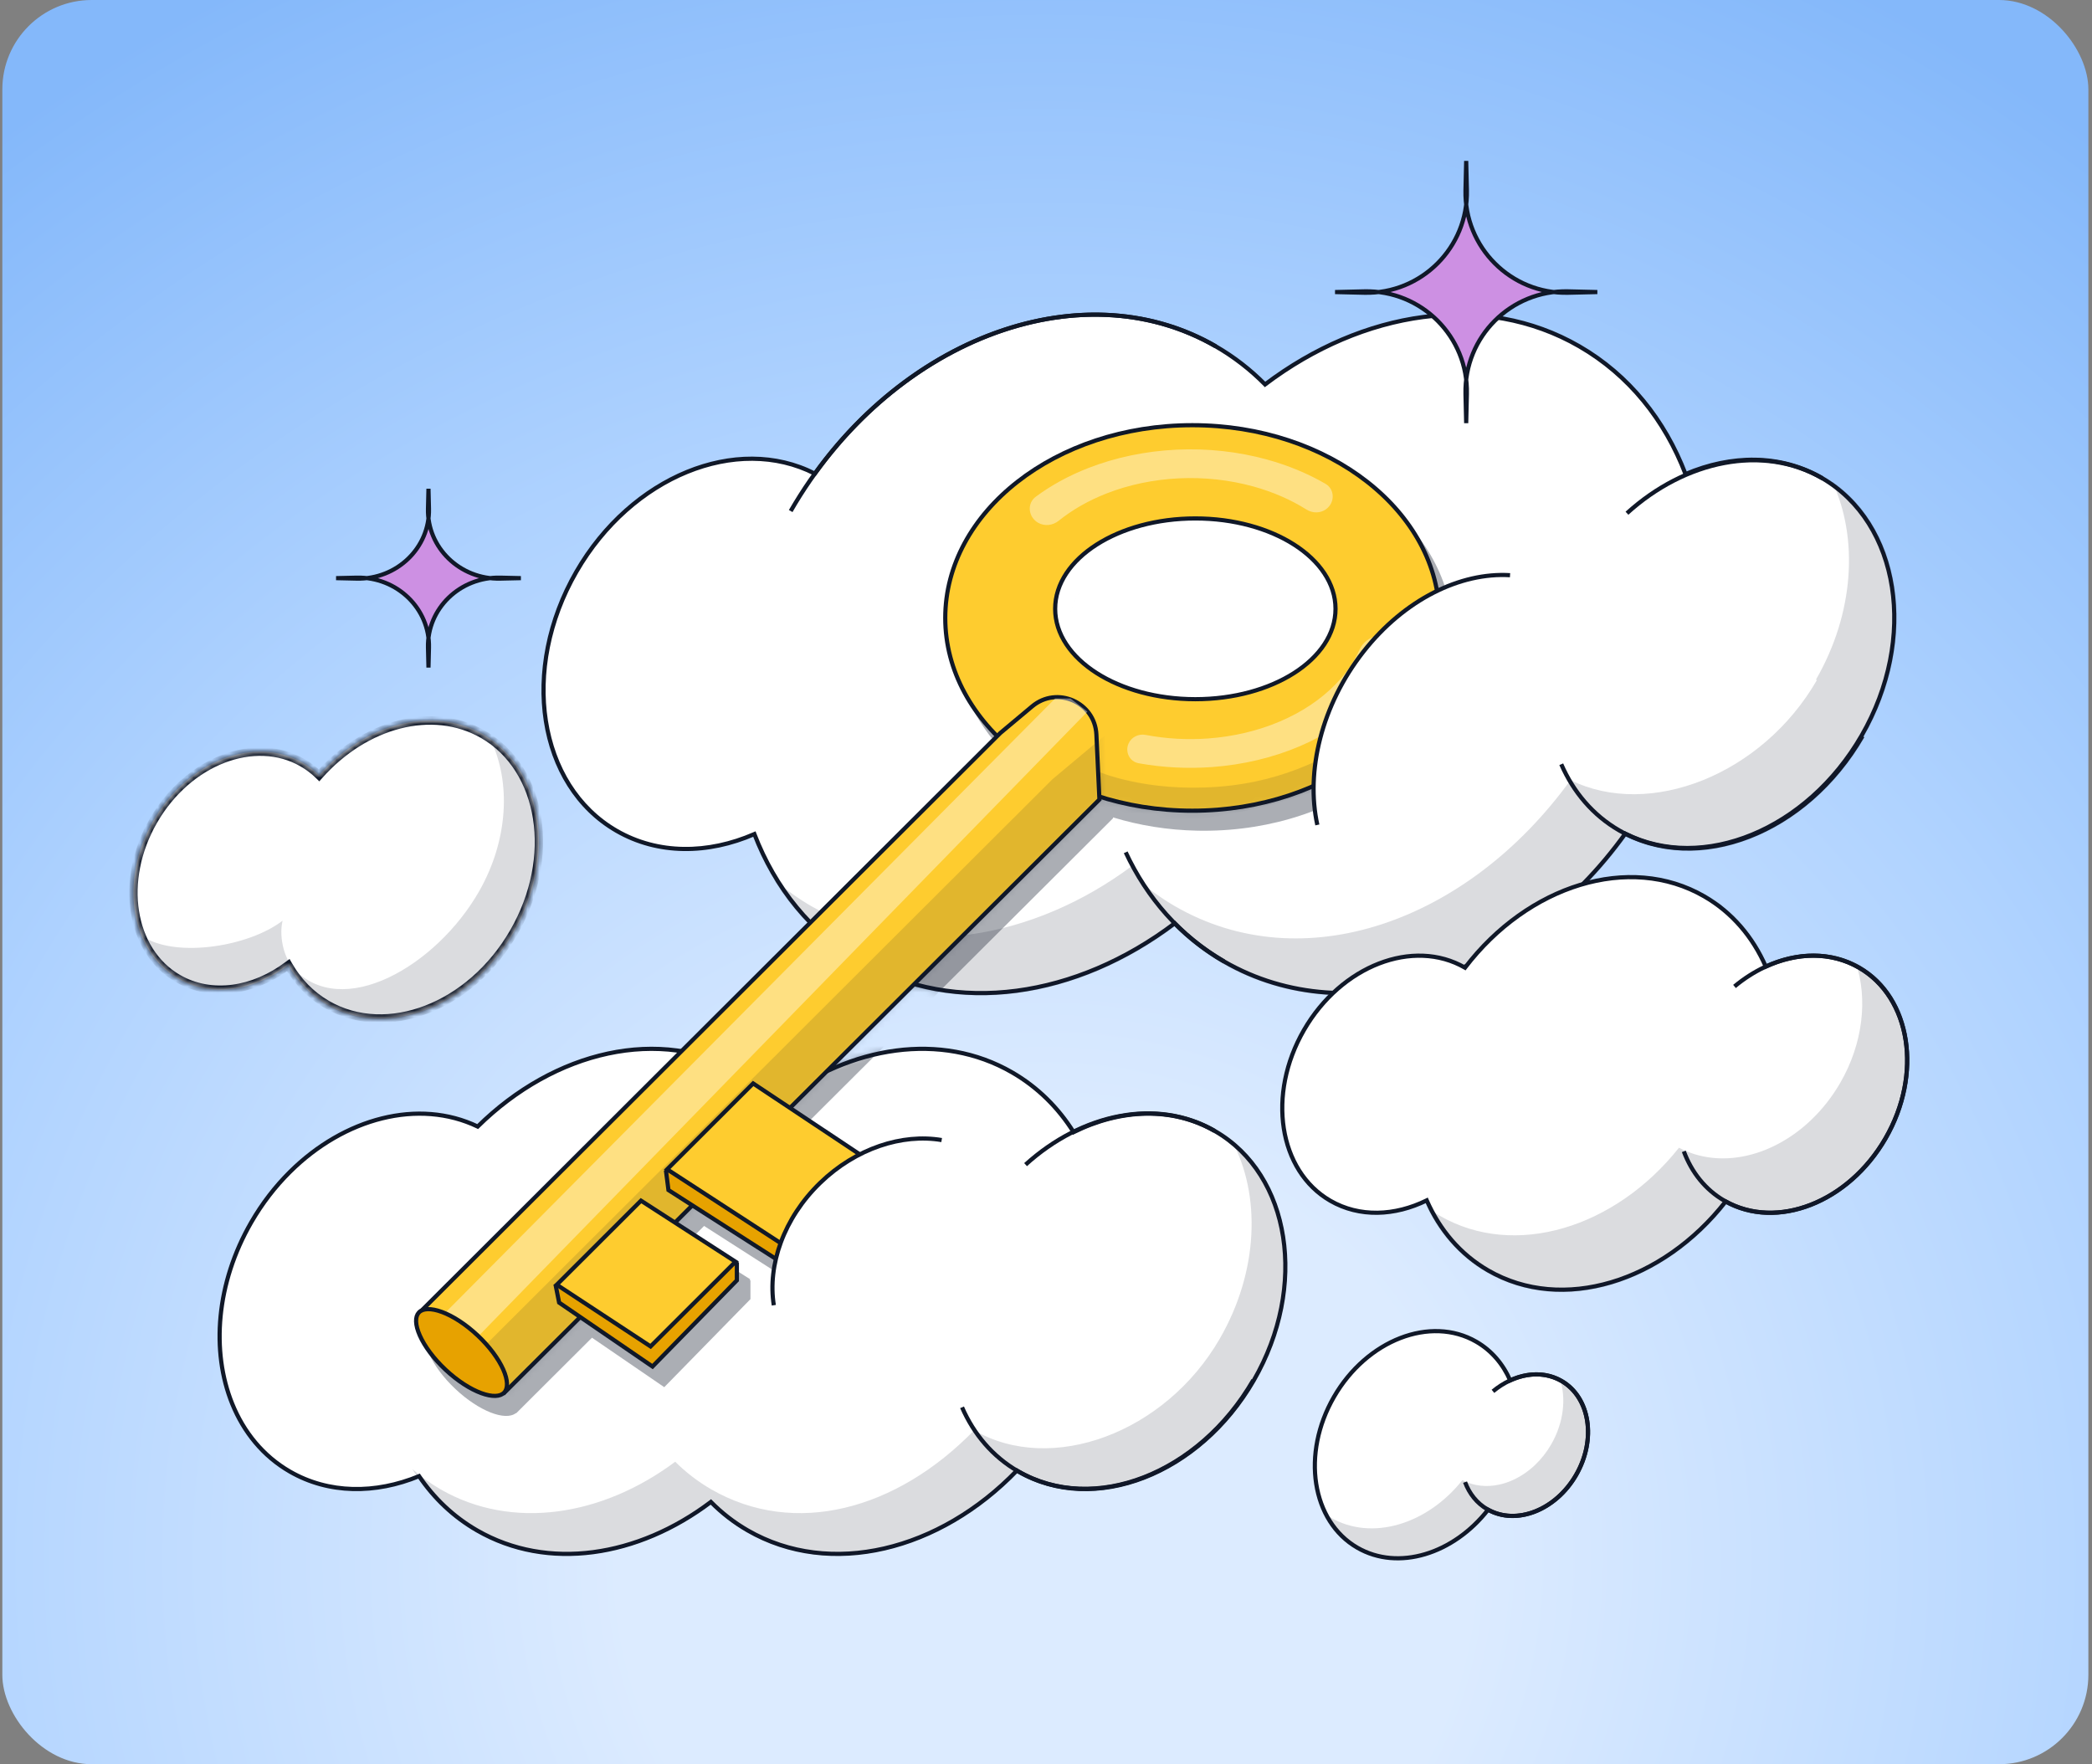 <svg width="351" height="296" viewBox="0 0 351 296" fill="none" xmlns="http://www.w3.org/2000/svg">
<rect x="0" y="0" width="351" height="296" fill="#808080" stroke="none"/>
<rect x="0.391" width="350" height="296" rx="15" fill="url(#paint0_radial_8586_52019)"/>
<mask id="path-2-inside-1_8586_52019" fill="white">
<path d="M53.537 130.079C61.207 121.428 72.549 118.301 81.063 123.217C91.134 129.032 93.437 143.896 86.209 156.417C78.98 168.937 64.956 174.372 54.886 168.558C52.112 166.957 49.928 164.668 48.37 161.932C42.604 166.294 35.47 167.422 29.866 164.187C21.823 159.543 19.983 147.673 25.756 137.673C31.529 127.674 42.73 123.331 50.773 127.975C51.796 128.566 52.718 129.273 53.537 130.079Z"/>
</mask>
<path d="M53.537 130.079C61.207 121.428 72.549 118.301 81.063 123.217C91.134 129.032 93.437 143.896 86.209 156.417C78.98 168.937 64.956 174.372 54.886 168.558C52.112 166.957 49.928 164.668 48.37 161.932C42.604 166.294 35.47 167.422 29.866 164.187C21.823 159.543 19.983 147.673 25.756 137.673C31.529 127.674 42.73 123.331 50.773 127.975C51.796 128.566 52.718 129.273 53.537 130.079Z" fill="white"/>
<path d="M53.537 130.079L53.046 130.578L53.572 131.094L54.061 130.543L53.537 130.079ZM81.063 123.217L81.413 122.611L81.413 122.611L81.063 123.217ZM86.209 156.417L86.815 156.767L86.815 156.767L86.209 156.417ZM54.886 168.558L54.535 169.164V169.164L54.886 168.558ZM48.37 161.932L48.978 161.586L48.584 160.893L47.947 161.374L48.37 161.932ZM29.866 164.187L29.516 164.793H29.516L29.866 164.187ZM25.756 137.673L25.149 137.323L25.149 137.323L25.756 137.673ZM50.773 127.975L51.123 127.369L51.123 127.369L50.773 127.975ZM53.537 130.079L54.061 130.543C61.587 122.055 72.576 119.125 80.713 123.824L81.063 123.217L81.413 122.611C72.521 117.477 60.828 120.801 53.013 129.614L53.537 130.079ZM81.063 123.217L80.713 123.823C90.332 129.377 92.713 143.751 85.603 156.067L86.209 156.417L86.815 156.767C94.162 144.041 91.935 128.686 81.413 122.611L81.063 123.217ZM86.209 156.417L85.603 156.066C78.492 168.382 64.855 173.506 55.236 167.952L54.886 168.558L54.535 169.164C65.058 175.239 79.468 169.492 86.815 156.767L86.209 156.417ZM54.886 168.558L55.236 167.952C52.577 166.417 50.48 164.222 48.978 161.586L48.37 161.932L47.762 162.279C49.377 165.115 51.647 167.496 54.535 169.164L54.886 168.558ZM48.37 161.932L47.947 161.374C42.341 165.615 35.512 166.639 30.216 163.581L29.866 164.187L29.516 164.793C35.427 168.206 42.867 166.973 48.792 162.49L48.37 161.932ZM29.866 164.187L30.216 163.581C22.624 159.198 20.707 147.818 26.362 138.023L25.756 137.673L25.149 137.323C19.258 147.528 21.021 159.889 29.516 164.793L29.866 164.187ZM25.756 137.673L26.362 138.023C32.017 128.229 42.831 124.198 50.423 128.581L50.773 127.975L51.123 127.369C42.629 122.465 31.041 127.119 25.149 137.323L25.756 137.673ZM50.773 127.975L50.423 128.581C51.393 129.141 52.268 129.813 53.046 130.578L53.537 130.079L54.028 129.579C53.167 128.734 52.198 127.99 51.123 127.369L50.773 127.975Z" fill="#101828" mask="url(#path-2-inside-1_8586_52019)"/>
<path opacity="0.15" fill-rule="evenodd" clip-rule="evenodd" d="M82.318 124.109C85.755 131.243 85.291 140.97 80.358 149.59C73.176 162.136 57.38 171.267 49.24 162.474C47.417 160.357 46.848 156.768 47.417 154.471C41.69 158.842 29.952 160.619 24.386 157.377C24.268 157.308 24.151 157.238 24.036 157.166C25.265 160.154 27.299 162.649 30.079 164.268C35.645 167.509 42.784 165.966 48.511 161.595C50.06 164.336 52.178 167.043 54.933 168.648C64.938 174.474 78.869 169.026 86.05 156.481C92.889 144.533 91.14 130.457 82.318 124.109Z" fill="#101828"/>
<path opacity="0.15" fill-rule="evenodd" clip-rule="evenodd" d="M253.702 90.782C253.72 90.79 253.737 90.798 253.755 90.806L253.814 90.834C253.837 90.845 253.859 90.855 253.881 90.866L253.919 90.884L253.937 90.893C253.896 90.873 253.855 90.853 253.814 90.834C253.783 90.819 253.751 90.805 253.719 90.79L253.702 90.782Z" fill="#101828"/>
<path d="M212.255 64.501C228.684 52.087 249.007 48.884 264.969 58.1C273.331 62.927 279.34 70.496 282.802 79.546C290.485 76.256 298.765 76.205 305.634 80.171C318.755 87.746 321.757 107.111 312.339 123.424C303.196 139.261 285.707 146.397 272.689 139.867C255.443 163.903 226.567 173.55 205.377 161.316C202.292 159.535 199.527 157.379 197.091 154.914C180.663 167.328 160.341 170.532 144.378 161.316C136.038 156.501 130.039 148.959 126.572 139.94C118.801 143.321 110.405 143.407 103.449 139.391C90.261 131.776 87.244 112.311 96.71 95.915C105.937 79.935 123.615 72.769 136.716 79.465C153.969 55.489 182.805 45.88 203.97 58.1C207.056 59.881 209.82 62.036 212.255 64.501Z" fill="white"/>
<path d="M212.255 64.501L212.006 64.747L212.222 64.965L212.466 64.78L212.255 64.501ZM264.969 58.1L265.144 57.797V57.797L264.969 58.1ZM282.802 79.546L282.475 79.671L282.605 80.011L282.94 79.868L282.802 79.546ZM305.634 80.171L305.809 79.868L305.634 80.171ZM312.339 123.424L312.642 123.599L312.339 123.424ZM272.689 139.867L272.846 139.554L272.579 139.42L272.405 139.663L272.689 139.867ZM205.377 161.316L205.202 161.62L205.377 161.316ZM197.091 154.914L197.34 154.668L197.125 154.45L196.88 154.635L197.091 154.914ZM144.378 161.316L144.203 161.62L144.378 161.316ZM126.572 139.94L126.898 139.815L126.767 139.474L126.432 139.619L126.572 139.94ZM103.449 139.391L103.274 139.694H103.274L103.449 139.391ZM96.71 95.915L96.407 95.74L96.407 95.74L96.71 95.915ZM136.716 79.465L136.557 79.776L136.825 79.913L137 79.669L136.716 79.465ZM203.97 58.1L204.145 57.797L204.145 57.797L203.97 58.1ZM212.255 64.501L212.466 64.78C228.815 52.426 248.986 49.276 264.794 58.403L264.969 58.1L265.144 57.797C249.029 48.492 228.553 51.747 212.044 64.222L212.255 64.501ZM264.969 58.1L264.794 58.403C273.079 63.186 279.038 70.687 282.475 79.671L282.802 79.546L283.129 79.421C279.641 70.305 273.583 62.669 265.144 57.797L264.969 58.1ZM282.802 79.546L282.94 79.868C290.542 76.612 298.704 76.574 305.459 80.474L305.634 80.171L305.809 79.868C298.827 75.837 290.428 75.9 282.664 79.224L282.802 79.546ZM305.634 80.171L305.459 80.474C318.354 87.919 321.395 107.039 312.036 123.249L312.339 123.424L312.642 123.599C322.12 107.184 319.156 87.573 305.809 79.868L305.634 80.171ZM312.339 123.424L312.036 123.249C302.951 138.984 285.644 145.974 272.846 139.554L272.689 139.867L272.532 140.18C285.771 146.82 303.44 139.538 312.642 123.599L312.339 123.424ZM272.689 139.867L272.405 139.663C255.225 163.607 226.535 173.127 205.552 161.013L205.377 161.316L205.202 161.62C226.599 173.973 255.662 164.199 272.973 140.071L272.689 139.867ZM205.377 161.316L205.552 161.013C202.494 159.248 199.754 157.111 197.34 154.668L197.091 154.914L196.842 155.16C199.299 157.647 202.089 159.822 205.202 161.62L205.377 161.316ZM197.091 154.914L196.88 154.635C180.532 166.989 160.362 170.14 144.553 161.013L144.378 161.316L144.203 161.62C160.319 170.924 180.794 167.668 197.302 155.193L197.091 154.914ZM144.378 161.316L144.553 161.013C136.29 156.243 130.34 148.768 126.898 139.815L126.572 139.94L126.245 140.066C129.737 149.151 135.786 156.76 144.203 161.62L144.378 161.316ZM126.572 139.94L126.432 139.619C118.742 142.965 110.466 143.038 103.624 139.088L103.449 139.391L103.274 139.694C110.344 143.776 118.859 143.677 126.711 140.261L126.572 139.94ZM103.449 139.391L103.624 139.088C90.661 131.603 87.606 112.384 97.014 96.09L96.71 95.915L96.407 95.74C86.882 112.239 89.86 131.949 103.274 139.694L103.449 139.391ZM96.71 95.915L97.014 96.09C106.181 80.212 123.677 73.193 136.557 79.776L136.716 79.465L136.876 79.153C123.554 72.344 105.693 79.658 96.407 95.74L96.71 95.915ZM136.716 79.465L137 79.669C154.186 55.786 182.837 46.303 203.795 58.403L203.97 58.1L204.145 57.797C182.773 45.457 153.751 55.193 136.432 79.26L136.716 79.465ZM203.97 58.1L203.795 58.403C206.853 60.168 209.593 62.304 212.006 64.747L212.255 64.501L212.504 64.255C210.048 61.769 207.258 59.594 204.145 57.797L203.97 58.1Z" fill="#101828"/>
<path d="M132.664 85.743C149.119 57.24 181.045 44.865 203.97 58.101" stroke="#101828" stroke-width="0.7"/>
<path opacity="0.15" fill-rule="evenodd" clip-rule="evenodd" d="M315.252 41.602C315.299 41.623 315.346 41.644 315.392 41.666L315.549 41.739C315.609 41.767 315.668 41.795 315.727 41.823L315.826 41.871L315.875 41.894C315.766 41.842 315.658 41.79 315.549 41.739C315.466 41.699 315.382 41.661 315.298 41.622L315.252 41.602Z" fill="#101828"/>
<path d="M312.49 123.51C303.072 139.823 284.8 146.906 271.679 139.33C267.258 136.777 263.985 132.886 261.95 128.223M305.785 80.257C295.773 74.477 282.762 77.231 272.974 86.109" stroke="#101828" stroke-width="0.7"/>
<path opacity="0.15" fill-rule="evenodd" clip-rule="evenodd" d="M129.829 147.504C133.359 153.315 138.163 158.188 144.176 161.66C160.223 170.924 180.58 167.75 197.052 155.44C198.374 156.756 199.792 157.98 201.303 159.108L201.435 159.207C201.569 159.306 201.704 159.404 201.839 159.501L202.006 159.62C202.201 159.759 202.397 159.896 202.594 160.031C202.819 160.185 203.045 160.337 203.273 160.486L203.598 160.698L203.879 160.876L204.211 161.083C204.327 161.155 204.444 161.226 204.561 161.297C204.684 161.371 204.808 161.443 204.932 161.516C205.013 161.564 205.093 161.612 205.175 161.659C226.517 173.98 255.458 164.314 272.803 140.381C286.054 146.915 303.659 139.602 312.836 123.708L312.683 123.619C321.78 107.861 319.432 89.147 307.422 80.827C311.832 90.212 311.132 102.86 304.687 114.024L304.84 114.113C295.663 130.007 276.756 137.417 263.506 130.884C246.161 154.816 218.521 164.385 197.179 152.064C197.097 152.017 197.017 151.968 196.936 151.921C196.812 151.848 196.688 151.776 196.565 151.701C196.448 151.631 196.331 151.559 196.215 151.487L195.883 151.281L195.602 151.102L195.277 150.891C194.848 150.61 194.426 150.321 194.01 150.025L193.843 149.906C193.708 149.809 193.573 149.711 193.439 149.612L193.307 149.513C191.796 148.385 191.265 146.592 189.942 145.276C173.471 157.587 152.227 161.329 136.18 152.065C133.886 150.74 131.768 149.211 129.829 147.504Z" fill="#101828"/>
<path d="M130.559 184.688C142.79 175.444 157.921 173.061 169.805 179.922C174.095 182.399 177.553 185.845 180.132 189.953C188.014 186.032 196.731 185.664 203.872 189.786C216.557 197.11 219.459 215.832 210.354 231.604C201.249 247.375 183.583 254.222 170.898 246.898C170.803 246.843 170.708 246.787 170.614 246.73C157.667 260.171 139.334 264.787 125.44 256.765C123.143 255.438 121.087 253.832 119.274 251.997C107.043 261.24 91.912 263.626 80.028 256.765C76.067 254.478 72.817 251.365 70.311 247.668C62.996 250.682 55.158 250.664 48.636 246.898C44.156 244.312 40.896 240.304 38.955 235.506C35.399 226.719 36.264 215.282 42.154 205.081C44 201.883 46.199 199.051 48.636 196.631C57.764 187.567 70.245 184.261 80.149 189.014C93.033 176.303 110.829 172.09 124.394 179.922C126.69 181.248 128.747 182.853 130.559 184.688Z" fill="white"/>
<path d="M130.559 184.688L130.31 184.934L130.526 185.152L130.77 184.967L130.559 184.688ZM169.805 179.922L169.98 179.619V179.619L169.805 179.922ZM180.132 189.953L179.836 190.139L180.004 190.408L180.288 190.266L180.132 189.953ZM203.872 189.786L204.047 189.483V189.483L203.872 189.786ZM210.354 231.604L210.657 231.779L210.354 231.604ZM170.898 246.898L170.723 247.202L170.898 246.898ZM170.614 246.73L170.793 246.43L170.555 246.287L170.362 246.488L170.614 246.73ZM125.44 256.765L125.265 257.068L125.44 256.765ZM119.274 251.997L119.523 251.751L119.307 251.533L119.063 251.718L119.274 251.997ZM80.028 256.765L79.853 257.068H79.853L80.028 256.765ZM70.311 247.668L70.601 247.472L70.441 247.236L70.178 247.344L70.311 247.668ZM48.636 246.898L48.461 247.202H48.461L48.636 246.898ZM38.955 235.506L38.63 235.637L38.63 235.637L38.955 235.506ZM42.154 205.081L41.851 204.906L41.851 204.906L42.154 205.081ZM48.636 196.631L48.39 196.383H48.39L48.636 196.631ZM80.149 189.014L79.998 189.329L80.219 189.436L80.395 189.263L80.149 189.014ZM124.394 179.922L124.569 179.619V179.619L124.394 179.922ZM130.559 184.688L130.77 184.967C142.921 175.784 157.9 173.452 169.63 180.225L169.805 179.922L169.98 179.619C157.943 172.669 142.659 175.105 130.348 184.408L130.559 184.688ZM169.805 179.922L169.63 180.225C173.868 182.672 177.285 186.076 179.836 190.139L180.132 189.953L180.429 189.767C177.821 185.614 174.323 182.126 169.98 179.619L169.805 179.922ZM180.132 189.953L180.288 190.266C188.088 186.385 196.679 186.037 203.697 190.089L203.872 189.786L204.047 189.483C196.784 185.29 187.939 185.678 179.976 189.64L180.132 189.953ZM203.872 189.786L203.697 190.089C216.156 197.283 219.097 215.76 210.051 231.429L210.354 231.604L210.657 231.779C219.822 215.905 216.958 196.937 204.047 189.483L203.872 189.786ZM210.354 231.604L210.051 231.429C201.005 247.097 183.533 253.789 171.073 246.595L170.898 246.898L170.723 247.202C183.634 254.656 201.492 247.652 210.657 231.779L210.354 231.604ZM170.898 246.898L171.073 246.595C170.98 246.542 170.888 246.487 170.793 246.43L170.614 246.73L170.434 247.031C170.528 247.087 170.625 247.145 170.723 247.202L170.898 246.898ZM170.614 246.73L170.362 246.488C157.489 259.851 139.328 264.379 125.615 256.462L125.44 256.765L125.265 257.068C139.34 265.194 157.845 260.491 170.866 246.973L170.614 246.73ZM125.44 256.765L125.615 256.462C123.346 255.151 121.315 253.564 119.523 251.751L119.274 251.997L119.025 252.243C120.859 254.099 122.94 255.725 125.265 257.068L125.44 256.765ZM119.274 251.997L119.063 251.718C106.911 260.901 91.933 263.234 80.203 256.462L80.028 256.765L79.853 257.068C91.891 264.018 107.174 261.58 119.485 252.276L119.274 251.997ZM80.028 256.765L80.203 256.462C76.291 254.203 73.078 251.127 70.601 247.472L70.311 247.668L70.021 247.864C72.555 251.603 75.844 254.753 79.853 257.068L80.028 256.765ZM70.311 247.668L70.178 247.344C62.944 250.325 55.222 250.297 48.811 246.595L48.636 246.898L48.461 247.202C55.095 251.031 63.049 251.038 70.444 247.992L70.311 247.668ZM48.636 246.898L48.811 246.595C44.406 244.052 41.195 240.108 39.279 235.375L38.955 235.506L38.63 235.637C40.598 240.499 43.907 244.572 48.461 247.202L48.636 246.898ZM38.955 235.506L39.279 235.375C35.769 226.7 36.614 215.376 42.457 205.256L42.154 205.081L41.851 204.906C35.914 215.188 35.029 226.737 38.63 235.637L38.955 235.506ZM42.154 205.081L42.457 205.256C44.288 202.085 46.468 199.278 48.883 196.879L48.636 196.631L48.39 196.383C45.93 198.825 43.712 201.681 41.851 204.906L42.154 205.081ZM48.636 196.631L48.883 196.879C57.938 187.887 70.264 184.659 79.998 189.329L80.149 189.014L80.3 188.698C70.225 183.864 57.59 187.246 48.39 196.383L48.636 196.631ZM80.149 189.014L80.395 189.263C93.203 176.626 110.831 172.495 124.219 180.225L124.394 179.922L124.569 179.619C110.828 171.685 92.862 175.979 79.903 188.765L80.149 189.014ZM124.394 179.922L124.219 180.225C126.488 181.535 128.519 183.121 130.31 184.934L130.559 184.688L130.808 184.441C128.974 182.586 126.893 180.961 124.569 179.619L124.394 179.922Z" fill="#101828"/>
<path opacity="0.15" fill-rule="evenodd" clip-rule="evenodd" d="M207.236 167.64C207.271 167.656 207.305 167.672 207.34 167.688L207.457 167.742C207.501 167.763 207.545 167.784 207.589 167.805L207.663 167.841L207.699 167.858C207.618 167.819 207.538 167.78 207.457 167.742C207.395 167.713 207.332 167.684 207.27 167.656L207.236 167.64Z" fill="#101828"/>
<path d="M210.277 231.561C201.171 247.333 183.506 254.181 170.821 246.857C166.546 244.388 163.382 240.626 161.414 236.118M203.795 189.744C194.115 184.155 181.535 186.818 172.072 195.402" stroke="#101828" stroke-width="0.7"/>
<path opacity="0.15" fill-rule="evenodd" clip-rule="evenodd" d="M206.646 191.311C211.597 200.46 211.176 213.313 204.655 224.609C195.499 240.467 176.398 247.448 163.52 240.013L163.445 239.971C150.444 253.346 133.324 257.956 119.335 249.88C117.091 248.585 115.074 247.025 113.288 245.249C101.025 254.414 85.868 256.777 73.921 249.88C72.21 248.892 70.631 247.752 69.186 246.48C71.814 250.807 75.392 254.436 79.874 257.023C91.821 263.921 106.978 261.558 119.241 252.392C121.027 254.169 123.044 255.728 125.288 257.023C139.277 265.1 157.659 260.482 170.659 247.107L170.671 247.114L170.746 247.157C183.623 254.592 201.452 247.611 210.608 231.752C219.103 217.038 217.246 199.678 206.646 191.311Z" fill="#101828"/>
<path d="M245.802 162.356C256.366 148.533 273.374 143.136 285.938 150.39C290.631 153.099 294.103 157.229 296.266 162.175C301.501 159.767 307.209 159.635 311.916 162.353C320.604 167.369 322.591 180.191 316.355 190.993C310.167 201.711 298.209 206.409 289.536 201.581C278.953 215.118 262.145 220.347 249.698 213.161C245.013 210.456 241.544 206.336 239.38 201.4C234.007 204.042 228.077 204.276 223.216 201.469C214.528 196.453 212.54 183.63 218.776 172.829C225.012 162.027 237.111 157.338 245.799 162.354C245.8 162.355 245.801 162.355 245.802 162.356Z" fill="white"/>
<path d="M245.802 162.356L245.627 162.659L245.894 162.813L246.081 162.568L245.802 162.356ZM285.938 150.39L286.113 150.087L286.113 150.087L285.938 150.39ZM296.266 162.175L295.946 162.316L296.089 162.642L296.413 162.493L296.266 162.175ZM311.916 162.353L312.091 162.05L312.091 162.05L311.916 162.353ZM316.355 190.993L316.658 191.168V191.168L316.355 190.993ZM289.536 201.581L289.706 201.275L289.445 201.129L289.26 201.365L289.536 201.581ZM249.698 213.161L249.523 213.464H249.523L249.698 213.161ZM239.38 201.4L239.7 201.259L239.553 200.924L239.225 201.086L239.38 201.4ZM223.216 201.469L223.041 201.772L223.041 201.772L223.216 201.469ZM218.776 172.829L218.473 172.654L218.473 172.654L218.776 172.829ZM245.799 162.354L245.974 162.051L245.974 162.051L245.799 162.354ZM245.802 162.356L246.081 162.568C256.576 148.834 273.401 143.556 285.763 150.693L285.938 150.39L286.113 150.087C273.347 142.717 256.155 148.231 245.524 162.143L245.802 162.356ZM285.938 150.39L285.763 150.693C290.385 153.361 293.809 157.431 295.946 162.316L296.266 162.175L296.587 162.035C294.397 157.028 290.877 152.837 286.113 150.087L285.938 150.39ZM296.266 162.175L296.413 162.493C301.566 160.122 307.151 160.006 311.741 162.656L311.916 162.353L312.091 162.05C307.266 159.265 301.436 159.411 296.12 161.857L296.266 162.175ZM311.916 162.353L311.741 162.656C320.203 167.542 322.229 180.119 316.052 190.818L316.355 190.993L316.658 191.168C322.954 180.264 321.005 167.196 312.091 162.05L311.916 162.353ZM316.355 190.993L316.052 190.818C309.923 201.433 298.155 205.979 289.706 201.275L289.536 201.581L289.366 201.886C298.263 206.84 310.411 201.988 316.658 191.168L316.355 190.993ZM289.536 201.581L289.26 201.365C278.746 214.815 262.12 219.929 249.873 212.858L249.698 213.161L249.523 213.464C262.17 220.766 279.16 215.422 289.812 201.796L289.536 201.581ZM249.698 213.161L249.873 212.858C245.259 210.194 241.837 206.134 239.7 201.259L239.38 201.4L239.059 201.54C241.25 206.538 244.767 210.718 249.523 213.464L249.698 213.161ZM239.38 201.4L239.225 201.086C233.934 203.688 228.131 203.903 223.391 201.166L223.216 201.469L223.041 201.772C228.024 204.649 234.08 204.396 239.534 201.714L239.38 201.4ZM223.216 201.469L223.391 201.166C214.928 196.28 212.902 183.703 219.079 173.004L218.776 172.829L218.473 172.654C212.178 183.557 214.127 196.626 223.041 201.772L223.216 201.469ZM218.776 172.829L219.079 173.004C225.256 162.305 237.161 157.771 245.624 162.657L245.799 162.354L245.974 162.051C237.06 156.905 224.768 161.75 218.473 172.654L218.776 172.829ZM245.799 162.354L245.624 162.657C245.633 162.662 245.641 162.666 245.645 162.669C245.648 162.67 245.65 162.671 245.651 162.672C245.652 162.672 245.653 162.673 245.653 162.673C245.654 162.673 245.651 162.672 245.647 162.67C245.643 162.668 245.636 162.664 245.627 162.659L245.802 162.356L245.978 162.053C245.968 162.048 245.961 162.044 245.956 162.041C245.953 162.04 245.951 162.039 245.95 162.038C245.949 162.038 245.948 162.037 245.948 162.037C245.947 162.037 245.95 162.038 245.954 162.04C245.958 162.042 245.965 162.046 245.974 162.051L245.799 162.354Z" fill="#101828"/>
<path d="M282.515 193.176C283.817 196.677 286.116 199.607 289.335 201.465C298.023 206.481 310.121 201.791 316.357 190.99C322.594 180.188 320.606 167.366 311.918 162.35C305.566 158.683 297.392 160.203 291.018 165.506" stroke="#101828" stroke-width="0.7"/>
<path opacity="0.15" fill-rule="evenodd" clip-rule="evenodd" d="M241.566 203.982C240.858 203.573 240.177 203.132 239.524 202.662C241.737 207.178 245.083 210.952 249.5 213.502C262.091 220.772 278.966 215.527 289.639 202.084C293.109 203.918 297.047 204.292 300.928 203.432L300.956 203.426C301.125 203.389 301.293 203.349 301.461 203.307C301.592 203.274 301.724 203.24 301.855 203.204L301.893 203.193C302.034 203.154 302.175 203.114 302.316 203.072L302.359 203.06C302.46 203.03 302.561 202.999 302.662 202.965L302.772 202.93L302.826 202.913C302.949 202.872 303.072 202.83 303.195 202.788L303.32 202.744C303.434 202.703 303.548 202.662 303.662 202.619L303.762 202.582C303.88 202.537 303.997 202.492 304.114 202.445L304.248 202.391L304.54 202.27L304.566 202.258L304.713 202.194L304.983 202.074L305.194 201.978L305.434 201.865L305.649 201.761L305.883 201.644L306.098 201.535L306.342 201.406L306.557 201.289L306.758 201.179L306.901 201.097L307.055 201.01L307.174 200.94C307.283 200.877 307.392 200.811 307.5 200.746L307.624 200.67C307.689 200.63 307.753 200.589 307.817 200.548L307.921 200.483L308.091 200.374L308.323 200.221L308.54 200.076C308.621 200.021 308.702 199.965 308.783 199.908L308.94 199.798C309.043 199.725 309.146 199.652 309.248 199.576L309.365 199.49C309.476 199.408 309.585 199.325 309.695 199.24L309.764 199.188L309.966 199.03L310.133 198.897L310.18 198.859C310.29 198.771 310.399 198.68 310.508 198.589L310.619 198.497C310.72 198.413 310.819 198.327 310.918 198.241L311.018 198.153C311.129 198.056 311.24 197.956 311.35 197.857L311.418 197.795C311.515 197.706 311.612 197.616 311.708 197.525L311.835 197.405C313.676 195.645 315.331 193.56 316.7 191.187C322.314 181.464 321.385 170.009 314.797 163.971C314.674 163.859 314.55 163.749 314.423 163.641C313.866 163.162 313.27 162.722 312.637 162.322C312.465 162.213 312.292 162.107 312.115 162.005C311.986 161.931 311.856 161.859 311.725 161.788L311.602 161.723L311.401 161.618C313.381 167.594 312.596 175.034 308.767 181.667C307.397 184.039 305.742 186.125 303.901 187.885L303.774 188.005C303.678 188.095 303.582 188.186 303.484 188.275L303.416 188.336L303.231 188.504L303.085 188.633L302.985 188.72C302.886 188.806 302.786 188.892 302.686 188.977L302.574 189.069C302.465 189.16 302.356 189.25 302.246 189.339L302.199 189.377C302.077 189.475 301.954 189.572 301.83 189.667L301.761 189.72C301.652 189.804 301.542 189.888 301.431 189.97L301.314 190.056C301.212 190.131 301.109 190.205 301.006 190.278L300.849 190.388C300.768 190.444 300.688 190.501 300.606 190.556L300.389 190.701L300.158 190.853L299.988 190.963L299.814 191.072L299.69 191.149L299.566 191.225L299.444 191.298C299.377 191.339 299.308 191.38 299.24 191.42L299.122 191.489L298.988 191.565L298.824 191.658L298.624 191.769L298.408 191.886L298.164 192.015L297.95 192.124L297.716 192.24L297.5 192.345L297.26 192.458L297.049 192.554L296.78 192.674L296.632 192.738L296.607 192.749L296.314 192.871L296.181 192.924L296.051 192.975L295.828 193.061L295.728 193.099C295.614 193.141 295.501 193.183 295.387 193.223L295.262 193.268L295.114 193.319L294.892 193.392L294.838 193.41L294.696 193.456L294.425 193.54L294.382 193.552C294.242 193.594 294.1 193.634 293.959 193.673L293.922 193.684C293.622 193.765 293.323 193.839 293.023 193.906L292.994 193.912C289.113 194.772 285.175 194.398 281.705 192.564C271.032 206.006 254.158 211.251 241.566 203.982ZM288.956 151.948C288.815 152.007 288.673 152.066 288.532 152.128C288.414 151.869 288.292 151.611 288.167 151.356C288.435 151.548 288.698 151.746 288.956 151.948Z" fill="#101828"/>
<path d="M223.817 234.368C229.328 224.824 240.018 220.68 247.694 225.112C250.279 226.604 252.191 228.879 253.382 231.604C256.264 230.277 259.406 230.203 261.998 231.699C266.781 234.461 267.876 241.521 264.442 247.468C261.035 253.369 254.45 255.957 249.675 253.298C243.848 260.752 234.594 263.631 227.74 259.674C220.064 255.242 218.307 243.912 223.817 234.368Z" fill="white"/>
<path d="M223.817 234.368L223.514 234.193H223.514L223.817 234.368ZM247.694 225.112L247.869 224.809L247.869 224.809L247.694 225.112ZM253.382 231.604L253.061 231.744L253.204 232.071L253.528 231.921L253.382 231.604ZM261.998 231.699L262.173 231.396L262.173 231.396L261.998 231.699ZM264.442 247.468L264.745 247.643L264.745 247.643L264.442 247.468ZM249.675 253.298L249.845 252.992L249.583 252.846L249.399 253.082L249.675 253.298ZM227.74 259.674L227.565 259.977L227.565 259.977L227.74 259.674ZM223.817 234.368L224.12 234.543C229.571 225.102 240.068 221.114 247.519 225.415L247.694 225.112L247.869 224.809C239.967 220.247 229.084 224.547 223.514 234.193L223.817 234.368ZM247.694 225.112L247.519 225.415C250.033 226.866 251.897 229.081 253.061 231.744L253.382 231.604L253.703 231.463C252.485 228.678 250.525 226.342 247.869 224.809L247.694 225.112ZM253.382 231.604L253.528 231.921C256.329 230.632 259.349 230.574 261.823 232.002L261.998 231.699L262.173 231.396C259.464 229.832 256.199 229.922 253.236 231.286L253.382 231.604ZM261.998 231.699L261.823 232.002C266.381 234.634 267.513 241.448 264.139 247.293L264.442 247.468L264.745 247.643C268.238 241.593 267.182 234.288 262.173 231.396L261.998 231.699ZM264.442 247.468L264.139 247.293C260.791 253.092 254.396 255.526 249.845 252.992L249.675 253.298L249.505 253.604C254.504 256.387 261.279 253.647 264.745 247.643L264.442 247.468ZM249.675 253.298L249.399 253.082C243.641 260.448 234.569 263.212 227.915 259.371L227.74 259.674L227.565 259.977C234.618 264.049 244.055 261.055 249.951 253.513L249.675 253.298ZM227.74 259.674L227.915 259.371C220.465 255.069 218.67 243.985 224.12 234.543L223.817 234.368L223.514 234.193C217.945 243.839 219.663 255.414 227.565 259.977L227.74 259.674Z" fill="#101828"/>
<path d="M245.809 248.672C246.526 250.6 247.792 252.213 249.564 253.236C254.348 255.998 261.009 253.415 264.443 247.468C267.877 241.521 266.782 234.461 261.999 231.699C258.501 229.68 254.001 230.517 250.491 233.437" stroke="#101828" stroke-width="0.7"/>
<path opacity="0.15" fill-rule="evenodd" clip-rule="evenodd" d="M223.263 254.622C222.873 254.397 222.498 254.154 222.139 253.896C223.357 256.382 225.2 258.46 227.631 259.864C234.564 263.867 243.855 260.979 249.732 253.577C251.643 254.587 253.811 254.793 255.948 254.32L255.963 254.316C256.056 254.296 256.149 254.273 256.241 254.25C256.314 254.232 256.386 254.213 256.458 254.194L256.479 254.188C256.557 254.166 256.635 254.144 256.712 254.121L256.736 254.114C256.791 254.098 256.847 254.081 256.903 254.062L256.963 254.043L256.993 254.033C257.061 254.011 257.129 253.988 257.196 253.965L257.265 253.94C257.328 253.918 257.39 253.895 257.453 253.872L257.508 253.851C257.573 253.826 257.638 253.802 257.702 253.776L257.776 253.746L257.937 253.679L257.951 253.673L258.032 253.638L258.18 253.572L258.297 253.519L258.429 253.457L258.547 253.399L258.676 253.335L258.794 253.275L258.929 253.204L259.047 253.14L259.158 253.079L259.237 253.034L259.322 252.986L259.387 252.947C259.447 252.912 259.507 252.876 259.566 252.84L259.635 252.798C259.67 252.777 259.706 252.754 259.741 252.731L259.799 252.696L259.892 252.635L260.019 252.551L260.139 252.472C260.184 252.441 260.228 252.41 260.273 252.379L260.359 252.318C260.416 252.278 260.473 252.238 260.529 252.196L260.593 252.149C260.654 252.104 260.715 252.058 260.775 252.011L260.813 251.982L260.924 251.896L261.016 251.822L261.042 251.801C261.103 251.753 261.163 251.703 261.222 251.653L261.284 251.602C261.339 251.556 261.394 251.508 261.449 251.461L261.504 251.413C261.565 251.359 261.626 251.304 261.686 251.249L261.724 251.216C261.777 251.167 261.83 251.117 261.883 251.067L261.953 251.001C262.967 250.032 263.878 248.884 264.632 247.577C267.723 242.224 267.212 235.917 263.584 232.592C263.517 232.53 263.448 232.47 263.378 232.41C263.072 232.146 262.743 231.904 262.395 231.684C262.3 231.624 262.205 231.566 262.108 231.509C262.036 231.468 261.965 231.429 261.893 231.39L261.825 231.354L261.715 231.297C262.805 234.587 262.373 238.683 260.264 242.335C259.51 243.642 258.599 244.79 257.585 245.759L257.515 245.825C257.462 245.875 257.409 245.925 257.355 245.974L257.318 246.007L257.216 246.1L257.135 246.171L257.08 246.219C257.026 246.266 256.971 246.314 256.916 246.36L256.854 246.411C256.794 246.461 256.734 246.511 256.674 246.559L256.648 246.58C256.58 246.635 256.513 246.688 256.445 246.74L256.407 246.769C256.346 246.816 256.286 246.862 256.225 246.907L256.161 246.955C256.104 246.996 256.048 247.036 255.991 247.077L255.905 247.137C255.86 247.168 255.815 247.199 255.771 247.23L255.651 247.309L255.524 247.393L255.43 247.454L255.334 247.514L255.266 247.556L255.198 247.598L255.131 247.638C255.094 247.661 255.056 247.684 255.019 247.705L254.953 247.744L254.88 247.785L254.79 247.837L254.679 247.898L254.56 247.962L254.426 248.033L254.308 248.093L254.179 248.157L254.06 248.215L253.928 248.277L253.812 248.33L253.664 248.396L253.583 248.431L253.569 248.437L253.407 248.504L253.334 248.534L253.262 248.562L253.14 248.609L253.085 248.63C253.022 248.653 252.96 248.676 252.897 248.698L252.828 248.723L252.747 248.751L252.625 248.791L252.595 248.801L252.516 248.826L252.367 248.872L252.344 248.879C252.266 248.902 252.189 248.924 252.111 248.946L252.09 248.952C251.925 248.997 251.761 249.038 251.595 249.074L251.579 249.078C249.442 249.551 247.274 249.345 245.364 248.335C239.487 255.737 230.196 258.625 223.263 254.622ZM249.356 225.972C249.278 226.004 249.2 226.037 249.123 226.071C249.058 225.928 248.991 225.786 248.922 225.646C249.069 225.752 249.214 225.861 249.356 225.972Z" fill="#101828"/>
<path d="M71.891 82L71.81 85.342C71.651 91.886 77.175 97.232 83.938 97.078L87.391 97L83.938 96.922C77.175 96.768 71.651 102.114 71.81 108.658L71.891 112L71.972 108.658C72.131 102.114 66.607 96.768 59.844 96.922L56.391 97L59.844 97.078C66.607 97.232 72.131 91.886 71.972 85.342L71.891 82Z" fill="#CD90E3" stroke="#101828" stroke-width="0.7"/>
<path d="M246 27L245.885 31.901C245.66 41.5 253.5 49.34 263.099 49.115L268 49L263.099 48.885C253.5 48.66 245.66 56.5 245.885 66.099L246 71L246.115 66.099C246.34 56.5 238.5 48.66 228.901 48.885L224 49L228.901 49.115C238.5 49.34 246.34 41.5 246.115 31.901L246 27Z" fill="#CD90E3" stroke="#101828" stroke-width="0.7"/>
<mask id="mask0_8586_52019" style="mask-type:alpha" maskUnits="userSpaceOnUse" x="36" y="41" width="283" height="221">
<path d="M80.078 188.594C93.023 175.941 110.889 171.721 124.569 179.619C126.802 180.909 128.811 182.461 130.591 184.227C142.86 175.074 158.022 172.715 169.98 179.619C174.208 182.06 177.633 185.432 180.217 189.441C188.1 185.624 196.801 185.303 203.968 189.44C203.994 189.455 204.021 189.469 204.046 189.483C216.957 196.938 219.821 215.905 210.657 231.778C201.623 247.426 184.141 254.453 171.278 247.51C171.074 247.401 170.871 247.288 170.67 247.172C157.659 260.535 139.271 265.153 125.265 257.067C123.031 255.777 121.021 254.225 119.24 252.458C106.971 261.61 91.811 263.971 79.853 257.067C75.928 254.801 72.694 251.732 70.182 248.096C62.861 251.035 55.017 250.986 48.462 247.201C43.907 244.572 40.598 240.499 38.63 235.637C35.029 226.737 35.915 215.188 41.851 204.906C43.713 201.682 45.93 198.825 48.389 196.383C57.522 187.314 70.04 183.915 80.078 188.594Z" fill="black"/>
<path d="M207.699 167.857L207.663 167.841L207.588 167.805L207.699 167.857Z" fill="black"/>
<path d="M184.739 52.451C184.766 52.452 184.794 52.453 184.822 52.453C185.165 52.462 185.508 52.474 185.85 52.49C185.887 52.492 185.924 52.493 185.961 52.495C186.32 52.513 186.679 52.536 187.037 52.563C187.04 52.564 187.043 52.564 187.046 52.565C187.41 52.592 187.774 52.624 188.136 52.661C188.154 52.663 188.171 52.665 188.188 52.667C188.544 52.704 188.898 52.744 189.253 52.79C189.302 52.796 189.352 52.803 189.401 52.81C189.536 52.828 189.671 52.845 189.806 52.864C189.854 52.871 189.901 52.879 189.949 52.886C190.589 52.979 191.227 53.088 191.862 53.212C191.934 53.226 192.007 53.24 192.079 53.255C192.218 53.283 192.356 53.312 192.495 53.341C192.528 53.348 192.563 53.354 192.596 53.361C192.727 53.389 192.858 53.418 192.988 53.447C193.063 53.464 193.138 53.481 193.213 53.498C193.308 53.52 193.402 53.543 193.497 53.565C193.591 53.588 193.685 53.61 193.779 53.633C193.896 53.662 194.013 53.692 194.13 53.722C194.189 53.737 194.248 53.752 194.307 53.768C194.399 53.791 194.492 53.815 194.584 53.84C194.715 53.875 194.847 53.911 194.978 53.947C195.046 53.966 195.114 53.986 195.181 54.005C195.291 54.036 195.401 54.068 195.511 54.101C195.566 54.117 195.621 54.132 195.675 54.148L195.837 54.197C195.93 54.225 196.022 54.254 196.114 54.282C196.173 54.301 196.233 54.319 196.293 54.338C196.425 54.38 196.558 54.422 196.69 54.466C196.74 54.482 196.79 54.498 196.839 54.515L196.907 54.537C196.986 54.563 197.064 54.591 197.143 54.618C197.48 54.733 197.815 54.852 198.149 54.977C198.273 55.023 198.397 55.068 198.521 55.115C198.578 55.137 198.635 55.16 198.692 55.183C198.821 55.233 198.951 55.283 199.08 55.335C199.168 55.37 199.256 55.407 199.343 55.442C199.427 55.477 199.511 55.51 199.594 55.545C199.698 55.588 199.802 55.633 199.906 55.677C199.993 55.714 200.079 55.751 200.166 55.789C200.25 55.826 200.334 55.863 200.419 55.9C200.512 55.942 200.606 55.984 200.7 56.026C200.785 56.065 200.87 56.104 200.956 56.144C201.043 56.184 201.131 56.225 201.218 56.267C201.328 56.318 201.438 56.37 201.547 56.423C201.595 56.446 201.643 56.47 201.691 56.493C201.798 56.545 201.904 56.597 202.01 56.65C202.319 56.804 202.626 56.962 202.932 57.125C202.988 57.155 203.044 57.184 203.1 57.214C203.151 57.241 203.202 57.27 203.254 57.298C203.552 57.46 203.85 57.625 204.145 57.796C207.167 59.541 209.884 61.641 212.288 64.037C228.754 51.714 249.107 48.538 265.143 57.796C273.478 62.608 279.489 70.116 282.997 79.084C290.538 75.952 298.648 75.896 305.46 79.672C305.501 79.695 305.543 79.718 305.585 79.741C305.659 79.783 305.734 79.823 305.808 79.866C305.82 79.873 305.831 79.88 305.842 79.887C305.882 79.909 305.922 79.931 305.961 79.953L305.959 79.956C306.477 80.26 306.979 80.582 307.465 80.922C307.451 80.89 307.436 80.858 307.421 80.826C319.432 89.145 321.78 107.86 312.682 123.618L312.836 123.707C303.659 139.601 286.054 146.913 272.803 140.38C255.458 164.313 226.516 173.979 205.174 161.658C205.093 161.611 205.013 161.562 204.932 161.515C204.808 161.442 204.684 161.37 204.561 161.296C204.444 161.226 204.327 161.154 204.212 161.082L203.879 160.875L203.598 160.696L203.272 160.485C203.044 160.336 202.819 160.184 202.594 160.03C202.397 159.895 202.201 159.758 202.006 159.619L201.838 159.5C201.703 159.403 201.568 159.305 201.435 159.206L201.303 159.106C199.792 157.979 198.374 156.755 197.051 155.439C180.58 167.75 160.223 170.923 144.176 161.659C138.163 158.187 133.358 153.313 129.829 147.503C129.87 147.539 129.912 147.574 129.954 147.61C128.565 145.342 127.371 142.93 126.378 140.4C118.618 143.676 110.245 143.716 103.274 139.691C89.86 131.947 86.882 112.238 96.407 95.739C105.63 79.764 123.314 72.444 136.606 79.02C136.647 78.964 136.689 78.909 136.73 78.853C136.956 78.543 137.184 78.235 137.414 77.93C137.453 77.877 137.494 77.825 137.534 77.772C137.76 77.474 137.988 77.178 138.218 76.884C138.248 76.846 138.277 76.807 138.307 76.769C138.546 76.465 138.788 76.163 139.031 75.864C139.074 75.811 139.117 75.757 139.161 75.704C139.4 75.411 139.641 75.121 139.884 74.833C139.953 74.751 140.023 74.669 140.092 74.588C140.317 74.325 140.542 74.063 140.769 73.804C140.846 73.716 140.923 73.629 141 73.542C141.104 73.424 141.209 73.308 141.314 73.191C141.558 72.919 141.803 72.65 142.05 72.383C142.13 72.297 142.21 72.211 142.29 72.126C142.51 71.891 142.73 71.656 142.953 71.425C143.069 71.304 143.186 71.183 143.302 71.064C143.539 70.821 143.777 70.58 144.016 70.342C144.098 70.26 144.179 70.179 144.261 70.098C144.499 69.862 144.74 69.63 144.98 69.399C145.086 69.298 145.19 69.196 145.296 69.096C145.532 68.872 145.77 68.651 146.008 68.432C146.109 68.339 146.209 68.245 146.31 68.153C146.58 67.908 146.852 67.665 147.125 67.425C147.192 67.365 147.26 67.305 147.328 67.245C147.601 67.006 147.877 66.77 148.153 66.536C148.234 66.467 148.315 66.397 148.396 66.329C149.098 65.741 149.808 65.169 150.526 64.615C150.598 64.559 150.672 64.506 150.745 64.45C151.026 64.235 151.308 64.022 151.591 63.812C151.697 63.734 151.804 63.657 151.911 63.579C152.174 63.387 152.438 63.196 152.703 63.009C152.807 62.935 152.911 62.863 153.015 62.79C153.269 62.613 153.523 62.438 153.778 62.265C153.914 62.172 154.052 62.081 154.189 61.99C154.427 61.831 154.665 61.673 154.905 61.519C155.032 61.436 155.161 61.355 155.289 61.273C155.531 61.119 155.774 60.966 156.018 60.815C156.155 60.731 156.292 60.646 156.429 60.562C156.662 60.421 156.896 60.282 157.13 60.144C157.281 60.055 157.431 59.967 157.582 59.88C157.784 59.763 157.986 59.648 158.189 59.534C158.377 59.428 158.564 59.323 158.753 59.22C158.961 59.105 159.17 58.993 159.379 58.881C159.537 58.797 159.693 58.711 159.851 58.629C160.101 58.498 160.353 58.371 160.604 58.244C160.735 58.178 160.866 58.11 160.998 58.045C161.413 57.839 161.83 57.639 162.249 57.443C162.94 57.121 163.634 56.813 164.331 56.52C164.366 56.505 164.402 56.49 164.438 56.476C164.781 56.333 165.125 56.193 165.469 56.058C165.495 56.047 165.521 56.037 165.547 56.026C165.875 55.898 166.204 55.772 166.533 55.65C166.607 55.623 166.681 55.596 166.754 55.569C167.065 55.456 167.375 55.344 167.686 55.236C167.74 55.218 167.794 55.199 167.848 55.181C169.313 54.679 170.787 54.244 172.264 53.878C172.278 53.874 172.292 53.872 172.306 53.868C173.038 53.688 173.77 53.523 174.503 53.376C174.555 53.366 174.607 53.356 174.659 53.346C176.129 53.056 177.601 52.834 179.07 52.683C179.1 52.679 179.131 52.676 179.162 52.673C179.506 52.638 179.849 52.608 180.193 52.581C180.237 52.578 180.282 52.574 180.326 52.57C180.682 52.543 181.038 52.521 181.394 52.502C181.397 52.502 181.401 52.501 181.404 52.501C181.778 52.481 182.152 52.467 182.526 52.457C182.531 52.457 182.537 52.456 182.543 52.456C183.276 52.436 184.009 52.435 184.739 52.451Z" fill="black"/>
<path d="M315.392 41.664L315.549 41.737C315.608 41.765 315.667 41.793 315.726 41.821L315.875 41.893C315.766 41.84 315.658 41.788 315.549 41.737C315.466 41.698 315.382 41.659 315.298 41.621L315.392 41.664Z" fill="black"/>
</mask>
<g mask="url(#mask0_8586_52019)">
<path opacity="0.35" d="M201.981 74C224.536 74 242.915 87.967 243.754 105.443C243.759 105.532 243.763 105.622 243.767 105.714C243.769 105.765 243.773 105.817 243.774 105.868C243.783 106.129 243.789 106.404 243.789 106.691C243.789 108.102 243.674 109.491 243.453 110.854C243.364 111.4 243.258 111.941 243.136 112.478C243.074 112.746 243.009 113.013 242.939 113.279C242.8 113.811 242.644 114.339 242.472 114.861C242.301 115.383 242.112 115.9 241.909 116.412C241.705 116.924 241.486 117.431 241.252 117.932C241.053 118.357 240.84 118.777 240.619 119.193C240.45 119.512 240.277 119.831 240.095 120.145C239.537 121.11 238.921 122.05 238.25 122.963C237.411 124.104 236.486 125.202 235.483 126.251C235.082 126.67 234.668 127.082 234.242 127.485C233.39 128.293 232.489 129.067 231.544 129.807C231.307 129.992 231.068 130.175 230.826 130.355C230.342 130.716 229.847 131.068 229.342 131.41C229.089 131.581 228.833 131.75 228.575 131.917C228.317 132.084 228.055 132.248 227.792 132.41C227.002 132.895 226.19 133.358 225.356 133.799C225.078 133.946 224.797 134.091 224.514 134.232C223.949 134.516 223.375 134.789 222.792 135.051C221.041 135.838 219.21 136.529 217.311 137.114C216.678 137.309 216.037 137.494 215.389 137.665C215.066 137.751 214.741 137.833 214.414 137.912C213.105 138.23 211.768 138.5 210.407 138.718C210.067 138.772 209.725 138.824 209.382 138.872C208.696 138.968 208.003 139.05 207.306 139.119C206.958 139.154 206.607 139.186 206.256 139.214C205.553 139.27 204.845 139.312 204.133 139.34C203.42 139.368 202.702 139.382 201.981 139.382C201.621 139.382 201.261 139.378 200.902 139.371C195.915 139.272 191.145 138.489 186.739 137.14L186.747 137.288L135.022 188.85L147.956 197.455L148.815 197.856L148.816 201.17L134.055 215.889L118.133 205.688L115.639 208.173L125.888 214.643L125.77 214.759L125.911 214.824V217.967L111.451 232.741L99.325 224.438L86.598 237.127L86.56 237.09C84.772 238.474 80.355 236.749 76.43 233.066C72.337 229.224 70.332 224.708 71.953 222.98C72.1 222.824 72.273 222.696 72.468 222.595L168.742 126.518C163.369 121.018 160.175 114.147 160.175 106.691C160.175 88.637 178.892 74 201.981 74ZM201.391 86C187.032 86 175.391 93.611 175.391 103C175.391 112.389 187.032 120 201.391 120C215.751 120 227.391 112.389 227.391 103C227.391 93.611 215.751 86 201.391 86ZM200.917 119.937C200.845 119.933 200.773 119.932 200.702 119.929L200.116 119.896C200.381 119.913 200.649 119.925 200.917 119.937ZM199.534 119.853L198.957 119.801C198.922 119.797 198.887 119.793 198.852 119.789C199.078 119.812 199.306 119.834 199.534 119.853ZM196.401 119.453C196.726 119.509 197.053 119.563 197.384 119.61C197.153 119.577 196.923 119.543 196.695 119.506C196.597 119.49 196.499 119.47 196.401 119.453ZM195.152 119.213C195.12 119.206 195.087 119.2 195.054 119.193C195.002 119.182 194.95 119.169 194.897 119.157C194.982 119.176 195.067 119.195 195.152 119.213ZM194.14 118.98C194.09 118.968 194.039 118.957 193.989 118.944L193.467 118.808C193.689 118.868 193.914 118.925 194.14 118.98ZM192.95 118.663L192.44 118.511C192.417 118.504 192.394 118.495 192.371 118.488C192.563 118.548 192.755 118.607 192.95 118.663ZM189.57 117.458C189.557 117.453 189.544 117.448 189.531 117.442C189.355 117.366 189.18 117.287 189.008 117.208C189.193 117.293 189.381 117.377 189.57 117.458ZM188.857 117.139C188.779 117.102 188.7 117.066 188.623 117.029C188.579 117.009 188.537 116.986 188.494 116.965C188.614 117.023 188.735 117.082 188.857 117.139ZM187.886 116.66C187.84 116.636 187.792 116.614 187.747 116.59L187.322 116.359C187.507 116.462 187.696 116.561 187.886 116.66ZM185.423 115.179C185.394 115.159 185.364 115.139 185.335 115.119C185.315 115.105 185.296 115.091 185.277 115.077C185.325 115.111 185.374 115.145 185.423 115.179ZM185.054 114.917C185.025 114.895 184.995 114.874 184.966 114.853C184.938 114.832 184.912 114.811 184.885 114.791C184.941 114.833 184.997 114.875 185.054 114.917ZM184.295 114.333C184.283 114.323 184.27 114.314 184.258 114.304C184.236 114.286 184.214 114.267 184.192 114.249C184.226 114.277 184.26 114.305 184.295 114.333ZM182.966 113.143C183.166 113.343 183.375 113.54 183.591 113.733C183.785 113.908 183.986 114.08 184.192 114.249C183.872 113.986 183.564 113.718 183.272 113.441L182.966 113.143ZM180.566 109.971C180.555 109.95 180.544 109.93 180.533 109.91C180.526 109.896 180.519 109.882 180.511 109.868C180.529 109.902 180.548 109.937 180.566 109.971ZM179.816 108.234C179.864 108.379 179.914 108.522 179.969 108.665C179.92 108.537 179.874 108.409 179.831 108.28L179.816 108.234ZM179.694 107.836C179.689 107.818 179.683 107.8 179.677 107.781C179.67 107.756 179.664 107.73 179.657 107.705C179.669 107.749 179.682 107.792 179.694 107.836ZM179.435 106.673C179.477 106.935 179.53 107.196 179.593 107.454C179.53 107.196 179.476 106.936 179.434 106.674L179.435 106.673ZM179.417 103.773C179.423 103.73 179.429 103.687 179.435 103.645C179.442 103.605 179.448 103.566 179.455 103.527C179.441 103.609 179.429 103.691 179.417 103.773ZM179.665 102.584C179.669 102.568 179.673 102.552 179.677 102.536C179.703 102.445 179.73 102.354 179.759 102.264C179.726 102.37 179.694 102.477 179.665 102.584ZM179.864 101.941C179.879 101.899 179.893 101.856 179.908 101.813L179.942 101.724C179.915 101.796 179.889 101.869 179.864 101.941ZM180.194 101.104L180.357 100.754C180.366 100.735 180.375 100.717 180.385 100.698C180.318 100.833 180.254 100.968 180.194 101.104ZM180.434 100.601C180.467 100.536 180.499 100.471 180.533 100.407C180.548 100.379 180.564 100.351 180.579 100.323C180.529 100.415 180.481 100.508 180.434 100.601ZM180.838 99.868C180.849 99.849 180.86 99.83 180.871 99.811L181.136 99.393C181.033 99.55 180.933 99.708 180.838 99.868ZM182.07 98.147C182.084 98.131 182.098 98.114 182.112 98.098C182.201 97.993 182.292 97.888 182.385 97.785C182.277 97.905 182.172 98.026 182.07 98.147ZM184.673 95.686C184.769 95.612 184.867 95.538 184.966 95.465C185.005 95.436 185.046 95.406 185.086 95.377C184.946 95.479 184.808 95.582 184.673 95.686Z" fill="#101828"/>
</g>
<path d="M205.377 161.313C198 157.054 192.454 150.661 188.872 143" stroke="#101828" stroke-width="0.7"/>
<path opacity="0.15" fill-rule="evenodd" clip-rule="evenodd" d="M223.062 81.826C223.088 81.838 223.113 81.85 223.139 81.861L223.224 81.902C223.257 81.917 223.289 81.932 223.321 81.948L223.376 81.974L223.402 81.987C223.343 81.959 223.284 81.93 223.224 81.902C223.179 81.88 223.133 81.859 223.087 81.838L223.062 81.826Z" fill="#101828"/>
<mask id="mask1_8586_52019" style="mask-type:alpha" maskUnits="userSpaceOnUse" x="94" y="111" width="99" height="100">
<path fill-rule="evenodd" clip-rule="evenodd" d="M189.768 112.707L189.679 113.061L189.452 112.719C189.26 112.924 189.566 112.503 189.273 112.534C188.991 112.563 188.59 111.902 188.361 111.755L185.255 115.129C185.077 115.412 185.605 115.08 185.255 115.129C185.105 115.151 185.701 114.702 185.255 115.129C184.753 115.611 183.293 117.646 183.01 117.928C182.727 118.211 181.123 120.637 180.719 121.366L180.44 121.88C180.339 122.069 180.229 122.276 180.11 122.5L180.104 122.512L179.489 123.667C177.921 126.582 175.411 130.972 172.301 134.07L167.77 138.584C165.41 140.934 163.783 143.83 163.065 146.96L162.049 151.392C161.311 154.609 159.639 157.587 157.213 160.003L115.396 201.654C113.815 203.23 112.134 204.02 110.393 204.021C110.225 204.022 110.058 204.012 109.89 203.998C109.697 203.988 109.497 203.968 109.291 203.937C108.228 203.775 106.933 203.326 105.496 202.645C102.618 201.28 99.107 198.953 95.641 195.989C92.387 193.208 100.55 200.98 98.835 198.536C111.536 208.298 98.575 199.971 98.707 200.668C98.762 200.956 98.848 201.24 98.961 201.521C99.259 202.396 99.792 203.405 100.52 204.497C102.214 207.041 94.183 199.462 97.65 202.425C101.117 205.388 104.627 207.716 107.505 209.08C108.942 209.762 110.238 210.211 111.3 210.373C111.506 210.404 111.706 210.424 111.899 210.433C112.067 210.448 112.235 210.457 112.402 210.457C114.143 210.456 115.824 209.666 117.406 208.09L159.222 166.439C161.648 164.022 163.321 161.045 164.058 157.828L165.074 153.395C165.793 150.266 167.419 147.37 169.779 145.02L174.31 140.506C177.421 137.408 179.93 133.018 181.498 130.103L182.113 128.948L182.119 128.936C182.238 128.712 182.349 128.505 182.45 128.316L182.728 127.802C183.133 127.072 183.856 126.184 184.617 125.349C185.313 124.584 186.028 123.877 186.53 123.395C186.675 123.427 186.826 123.434 186.976 123.413C187.325 123.363 187.633 123.17 187.812 122.888L189.187 120.71C189.416 120.857 189.696 120.925 189.978 120.896C190.271 120.864 190.54 120.732 190.731 120.527L190.809 120.435L191.931 118.939C192.583 118.069 192.668 116.969 192.238 116.05C191.838 115.084 190.964 113.892 189.768 112.707Z" fill="#101828"/>
</mask>
<g mask="url(#mask1_8586_52019)">
<path d="M215.05 154.444C221.608 159.015 222.862 169.258 217.86 177.865L217.944 177.914L217.943 177.914L217.995 177.944C212.937 186.646 203.255 190.645 195.978 187.022C186.446 200.052 170.623 205.273 158.981 198.507C157.335 197.55 155.856 196.4 154.547 195.09C145.516 201.8 134.372 203.504 125.607 198.41C123.962 197.453 122.483 196.304 121.174 194.994C112.143 201.703 100.999 203.407 92.235 198.313L92.217 198.303L92.212 198.313C88.927 196.403 86.306 193.73 84.384 190.545C85.442 191.482 86.599 192.322 87.852 193.05L87.858 193.04L87.876 193.05C96.64 198.145 108.221 196.442 117.252 189.733C118.561 191.042 119.603 192.19 121.249 193.147C130.014 198.241 141.157 196.537 150.188 189.828C151.497 191.137 152.976 192.287 154.622 193.244C166.21 199.979 181.076 194.834 190.611 181.936C190.326 181.447 190.068 180.939 189.841 180.413L190.096 180.303L190.352 180.192C190.614 180.797 190.914 181.377 191.252 181.928C198.43 185.127 207.689 181.094 212.626 172.6C216.17 166.502 217.448 159.586 215.05 154.444ZM196.007 157.072C201.438 152.175 208.692 150.632 214.295 153.888L214.014 154.371C208.68 151.271 201.688 152.7 196.381 157.486L196.194 157.279L196.007 157.072ZM198.89 106.533C204.388 101.105 212.043 99.27 217.897 102.672C225.243 106.942 226.823 117.737 221.597 126.728L221.596 126.729L221.629 126.749C218.211 132.629 212.683 136.346 207.222 137.017C207.151 137.026 207.08 137.035 207.01 137.043C206.991 137.045 206.972 137.048 206.954 137.05C204.436 137.326 201.938 136.954 199.669 135.847C190.139 148.883 174.311 154.109 162.667 147.341L162.638 147.392C160.984 146.43 159.498 145.275 158.184 143.959C149.161 150.639 138.042 152.33 129.293 147.244C126.424 145.577 124.061 143.325 122.228 140.659C111.99 136.538 99.25 140.752 90.513 150.927L90.089 150.563C98.728 140.503 111.326 136.108 121.707 139.862C121.626 139.734 121.544 139.606 121.466 139.477C121.668 139.655 121.875 139.829 122.084 140.001C123.16 140.413 124.212 140.913 125.232 141.506L124.951 141.99C124.93 141.978 124.909 141.966 124.888 141.954C124.904 141.963 124.919 141.973 124.934 141.982C133.635 147.038 145.157 145.09 154.159 138.498C153.794 137.814 153.459 137.109 153.154 136.386L153.668 136.169C154.334 137.748 155.149 139.235 156.107 140.607C156.136 140.63 156.164 140.655 156.193 140.677L156.265 140.731C156.338 140.785 156.412 140.839 156.485 140.893L156.576 140.957C156.803 141.12 157.034 141.279 157.268 141.434L157.445 141.55L157.599 141.648L157.781 141.762C157.844 141.801 157.908 141.841 157.972 141.879C158.039 141.92 158.107 141.96 158.175 142C158.219 142.026 158.263 142.053 158.307 142.079C169.854 148.789 184.815 143.757 194.356 130.961C193.944 130.284 193.585 129.568 193.284 128.819C191.25 123.75 191.776 117.19 195.163 111.363C196.225 109.535 197.489 107.916 198.89 106.533ZM219.471 133.028L219.557 133.069C219.59 133.084 219.622 133.099 219.654 133.115L219.708 133.141L219.735 133.154C219.676 133.126 219.617 133.097 219.557 133.069C219.512 133.047 219.465 133.026 219.42 133.005L219.471 133.028ZM122.883 105.543C131.979 89.894 149.62 83.049 162.321 90.432L162.041 90.915C149.698 83.742 132.366 90.338 123.365 105.824L122.883 105.543ZM161.325 98.709C170.961 88.146 185.058 84.356 195.686 90.534L195.406 91.016C185.074 85.011 171.256 88.649 161.737 99.085L161.531 98.896L161.325 98.709ZM223.348 81.942L223.403 81.968L223.429 81.981C223.37 81.953 223.311 81.924 223.252 81.896C223.284 81.911 223.316 81.926 223.348 81.942ZM223.114 81.831C223.131 81.839 223.149 81.847 223.166 81.855C223.14 81.844 223.114 81.832 223.089 81.82L223.114 81.831Z" fill="#101828" fill-opacity="0.15"/>
</g>
<path d="M200.053 71.339C223.034 71.339 241.51 85.894 241.51 103.681C241.51 121.467 223.034 136.021 200.053 136.021C177.072 136.021 158.596 121.467 158.596 103.681C158.596 85.894 177.072 71.339 200.053 71.339ZM200.557 86.984C194.102 86.984 188.242 88.657 183.985 91.379C179.732 94.098 177.037 97.897 177.036 102.147C177.036 106.398 179.731 110.198 183.985 112.917C188.242 115.639 194.102 117.311 200.557 117.311C207.012 117.311 212.872 115.639 217.129 112.917C221.382 110.198 224.076 106.398 224.076 102.147C224.076 97.897 221.382 94.098 217.129 91.379C212.872 88.657 207.012 86.984 200.557 86.984Z" fill="#FECC2F" stroke="#101828" stroke-width="0.7"/>
<path d="M173.181 118.51C177.346 115.023 183.702 117.813 183.955 123.238L184.463 134.139L84.669 233.623L70.729 219.889L167.82 122.997L173.181 118.51Z" fill="#FECC2F" stroke="#101828" stroke-width="0.7"/>
<path opacity="0.4" d="M177.027 117.197L179.621 117.197L182.45 119.397L77.482 227.034L72.674 222.297L177.027 117.197Z" fill="white"/>
<mask id="mask2_8586_52019" style="mask-type:alpha" maskUnits="userSpaceOnUse" x="70" y="116" width="115" height="119">
<path d="M173.181 118.51C177.346 115.023 183.702 117.813 183.955 123.238L184.463 134.139L84.669 233.623L70.729 219.889L167.82 122.997L173.181 118.51Z" fill="#FECC2F" stroke="black" stroke-width="0.7"/>
</mask>
<g mask="url(#mask2_8586_52019)">
<path opacity="0.12" d="M176.581 130.742L192.656 117.285L193.819 142.277L93.671 242.116L79.233 227.891L176.581 130.742Z" fill="#101828"/>
</g>
<path d="M222.496 85.433C223.995 84.335 223.989 82.099 222.382 81.166C219.432 79.453 216.13 78.082 212.591 77.105C207.736 75.765 202.548 75.2 197.371 75.447C192.195 75.693 187.15 76.747 182.573 78.536C179.324 79.806 176.364 81.427 173.79 83.338C172.246 84.484 172.525 86.777 174.2 87.721C175.296 88.339 176.658 88.155 177.639 87.366C179.935 85.518 182.649 83.968 185.669 82.788C189.42 81.321 193.555 80.458 197.798 80.255C202.041 80.053 206.294 80.516 210.273 81.615C213.542 82.517 216.564 83.831 219.206 85.492C220.221 86.131 221.529 86.142 222.496 85.433Z" fill="white" fill-opacity="0.4"/>
<path d="M189.364 124.722C188.718 126.13 189.513 127.781 191.038 128.055C195.075 128.782 199.26 128.999 203.411 128.692C208.572 128.309 213.562 127.123 218.048 125.215C222.534 123.306 226.413 120.718 229.425 117.623C231.498 115.494 233.128 113.158 234.269 110.692C235.084 108.932 233.825 107.025 231.905 106.748C230.283 106.514 228.769 107.546 228.09 109.037C227.152 111.097 225.799 113.049 224.07 114.825C221.602 117.362 218.423 119.483 214.746 121.047C211.069 122.612 206.979 123.583 202.748 123.897C199.21 124.159 195.641 123.956 192.21 123.302C191.046 123.08 189.858 123.646 189.364 124.722Z" fill="white" fill-opacity="0.4"/>
<mask id="mask3_8586_52019" style="mask-type:alpha" maskUnits="userSpaceOnUse" x="158" y="87" width="84" height="50">
<path d="M238.76 98.902C239.241 98.749 239.631 98.72 239.945 98.796C240.249 98.869 240.515 99.048 240.744 99.383C241.222 100.083 241.51 101.428 241.51 103.681C241.51 121.467 223.034 136.021 200.053 136.021C177.073 136.021 158.597 121.467 158.596 103.681C158.596 101.43 158.901 100.088 159.402 99.39C159.642 99.055 159.925 98.872 160.252 98.797C160.588 98.719 161.003 98.75 161.51 98.903C162.53 99.213 163.811 99.988 165.341 101.102C166.863 102.21 168.597 103.629 170.522 105.197C174.366 108.328 178.954 112.041 184.031 114.971C189.108 117.9 194.7 120.062 200.557 120.062C206.416 120.061 211.946 117.9 216.929 114.97C221.912 112.039 226.374 108.324 230.093 105.193C231.956 103.625 233.627 102.206 235.091 101.098C236.562 99.983 237.788 99.211 238.76 98.902ZM200.557 87.685C206.899 87.685 212.624 89.329 216.753 91.969C220.885 94.611 223.378 98.218 223.378 102.148C223.378 106.078 220.885 109.685 216.753 112.327C212.624 114.967 206.899 116.611 200.557 116.611C194.216 116.611 188.491 114.967 184.362 112.327C180.23 109.685 177.737 106.078 177.737 102.148C177.737 98.218 180.23 94.611 184.362 91.969C188.491 89.329 194.216 87.685 200.557 87.685Z" fill="#FECC2F" stroke="black" stroke-width="0.7"/>
</mask>
<g mask="url(#mask3_8586_52019)">
<path opacity="0.12" d="M184.965 138.886C192.311 139.099 198.401 138.078 205.886 136.662C213.371 135.247 220.497 133.072 226.789 130.28C233.081 127.489 238.393 124.147 242.37 120.476C246.348 116.806 248.9 112.892 249.855 108.996L240.305 109.369C239.522 112.563 237.43 115.77 234.17 118.779C230.91 121.787 233.548 121.712 228.391 124C223.234 126.287 216.516 131.071 204.391 132C192.266 132.929 184.391 129.5 184.391 129.5L184.965 138.886Z" fill="#101828"/>
</g>
<path d="M70.279 220.209C70.602 219.865 71.096 219.669 71.76 219.649C72.427 219.628 73.24 219.787 74.15 220.123C75.969 220.796 78.113 222.156 80.134 224.053C82.156 225.95 83.648 228.003 84.436 229.776C84.829 230.663 85.04 231.464 85.062 232.131C85.084 232.796 84.919 233.3 84.596 233.644C84.273 233.988 83.78 234.184 83.116 234.205C82.449 234.225 81.636 234.066 80.725 233.729C78.906 233.056 76.763 231.697 74.741 229.8C72.72 227.903 71.227 225.85 70.44 224.077C70.046 223.19 69.836 222.389 69.814 221.722C69.792 221.058 69.957 220.553 70.279 220.209Z" fill="#E7A200" stroke="#101828" stroke-width="0.7"/>
<path d="M123.633 214.813L109.478 229.275L93.809 218.547L93.251 215.742L108.603 205.065L123.632 212.036L123.633 214.813Z" fill="#E7A200" stroke="#101828" stroke-width="0.7"/>
<path d="M146.538 198.014L132.079 212.432L112.155 199.668L111.756 196.576L126.495 185.701L146.538 195.068L146.538 198.014Z" fill="#E7A200" stroke="#101828" stroke-width="0.7"/>
<path d="M132.081 209.287L111.934 196.186L126.362 181.779L146.338 195.069L132.081 209.287Z" fill="#FECC2F" stroke="#101828" stroke-width="0.7"/>
<path d="M109.156 225.902L93.415 215.552L107.548 201.446L123.407 211.69L109.156 225.902Z" fill="#FECC2F" stroke="#101828" stroke-width="0.7"/>
<path d="M260.058 130.02C249.649 143.273 236.388 158.094 226.968 149.284C223.934 146.446 221.96 142.668 221.026 138.406C219.06 129.433 221.702 118.319 228.759 109.334C235.664 100.541 245.064 95.997 253.359 96.507C257.568 96.765 261.492 98.324 264.663 101.29C274.083 110.1 270.467 116.767 260.058 130.02Z" fill="white"/>
<path d="M221.026 138.406C219.06 129.434 221.702 118.32 228.759 109.335C235.664 100.542 245.064 95.998 253.359 96.507" stroke="#101828" stroke-width="0.7"/>
<path d="M163.112 224.816C154.059 233.567 141.014 234.757 133.976 227.474C131.709 225.129 130.342 222.191 129.832 218.993C128.759 212.261 131.487 204.377 137.625 198.445C143.631 192.64 151.394 190.162 157.995 191.279C161.343 191.845 164.393 193.336 166.762 195.787C173.8 203.069 172.166 216.066 163.112 224.816Z" fill="white"/>
<path d="M129.832 218.994C128.759 212.262 131.487 204.378 137.625 198.445C143.631 192.64 151.394 190.163 157.995 191.279" stroke="#101828" stroke-width="0.7"/>
<defs>
<radialGradient id="paint0_radial_8586_52019" cx="0" cy="0" r="1" gradientUnits="userSpaceOnUse" gradientTransform="translate(175.391 263) rotate(-90) scale(300 300)">
<stop offset="0.24" stop-color="#DCEBFF"/>
<stop offset="0.641" stop-color="#B0D3FF"/>
<stop offset="1" stop-color="#84B8FA"/>
</radialGradient>
</defs>
</svg>
